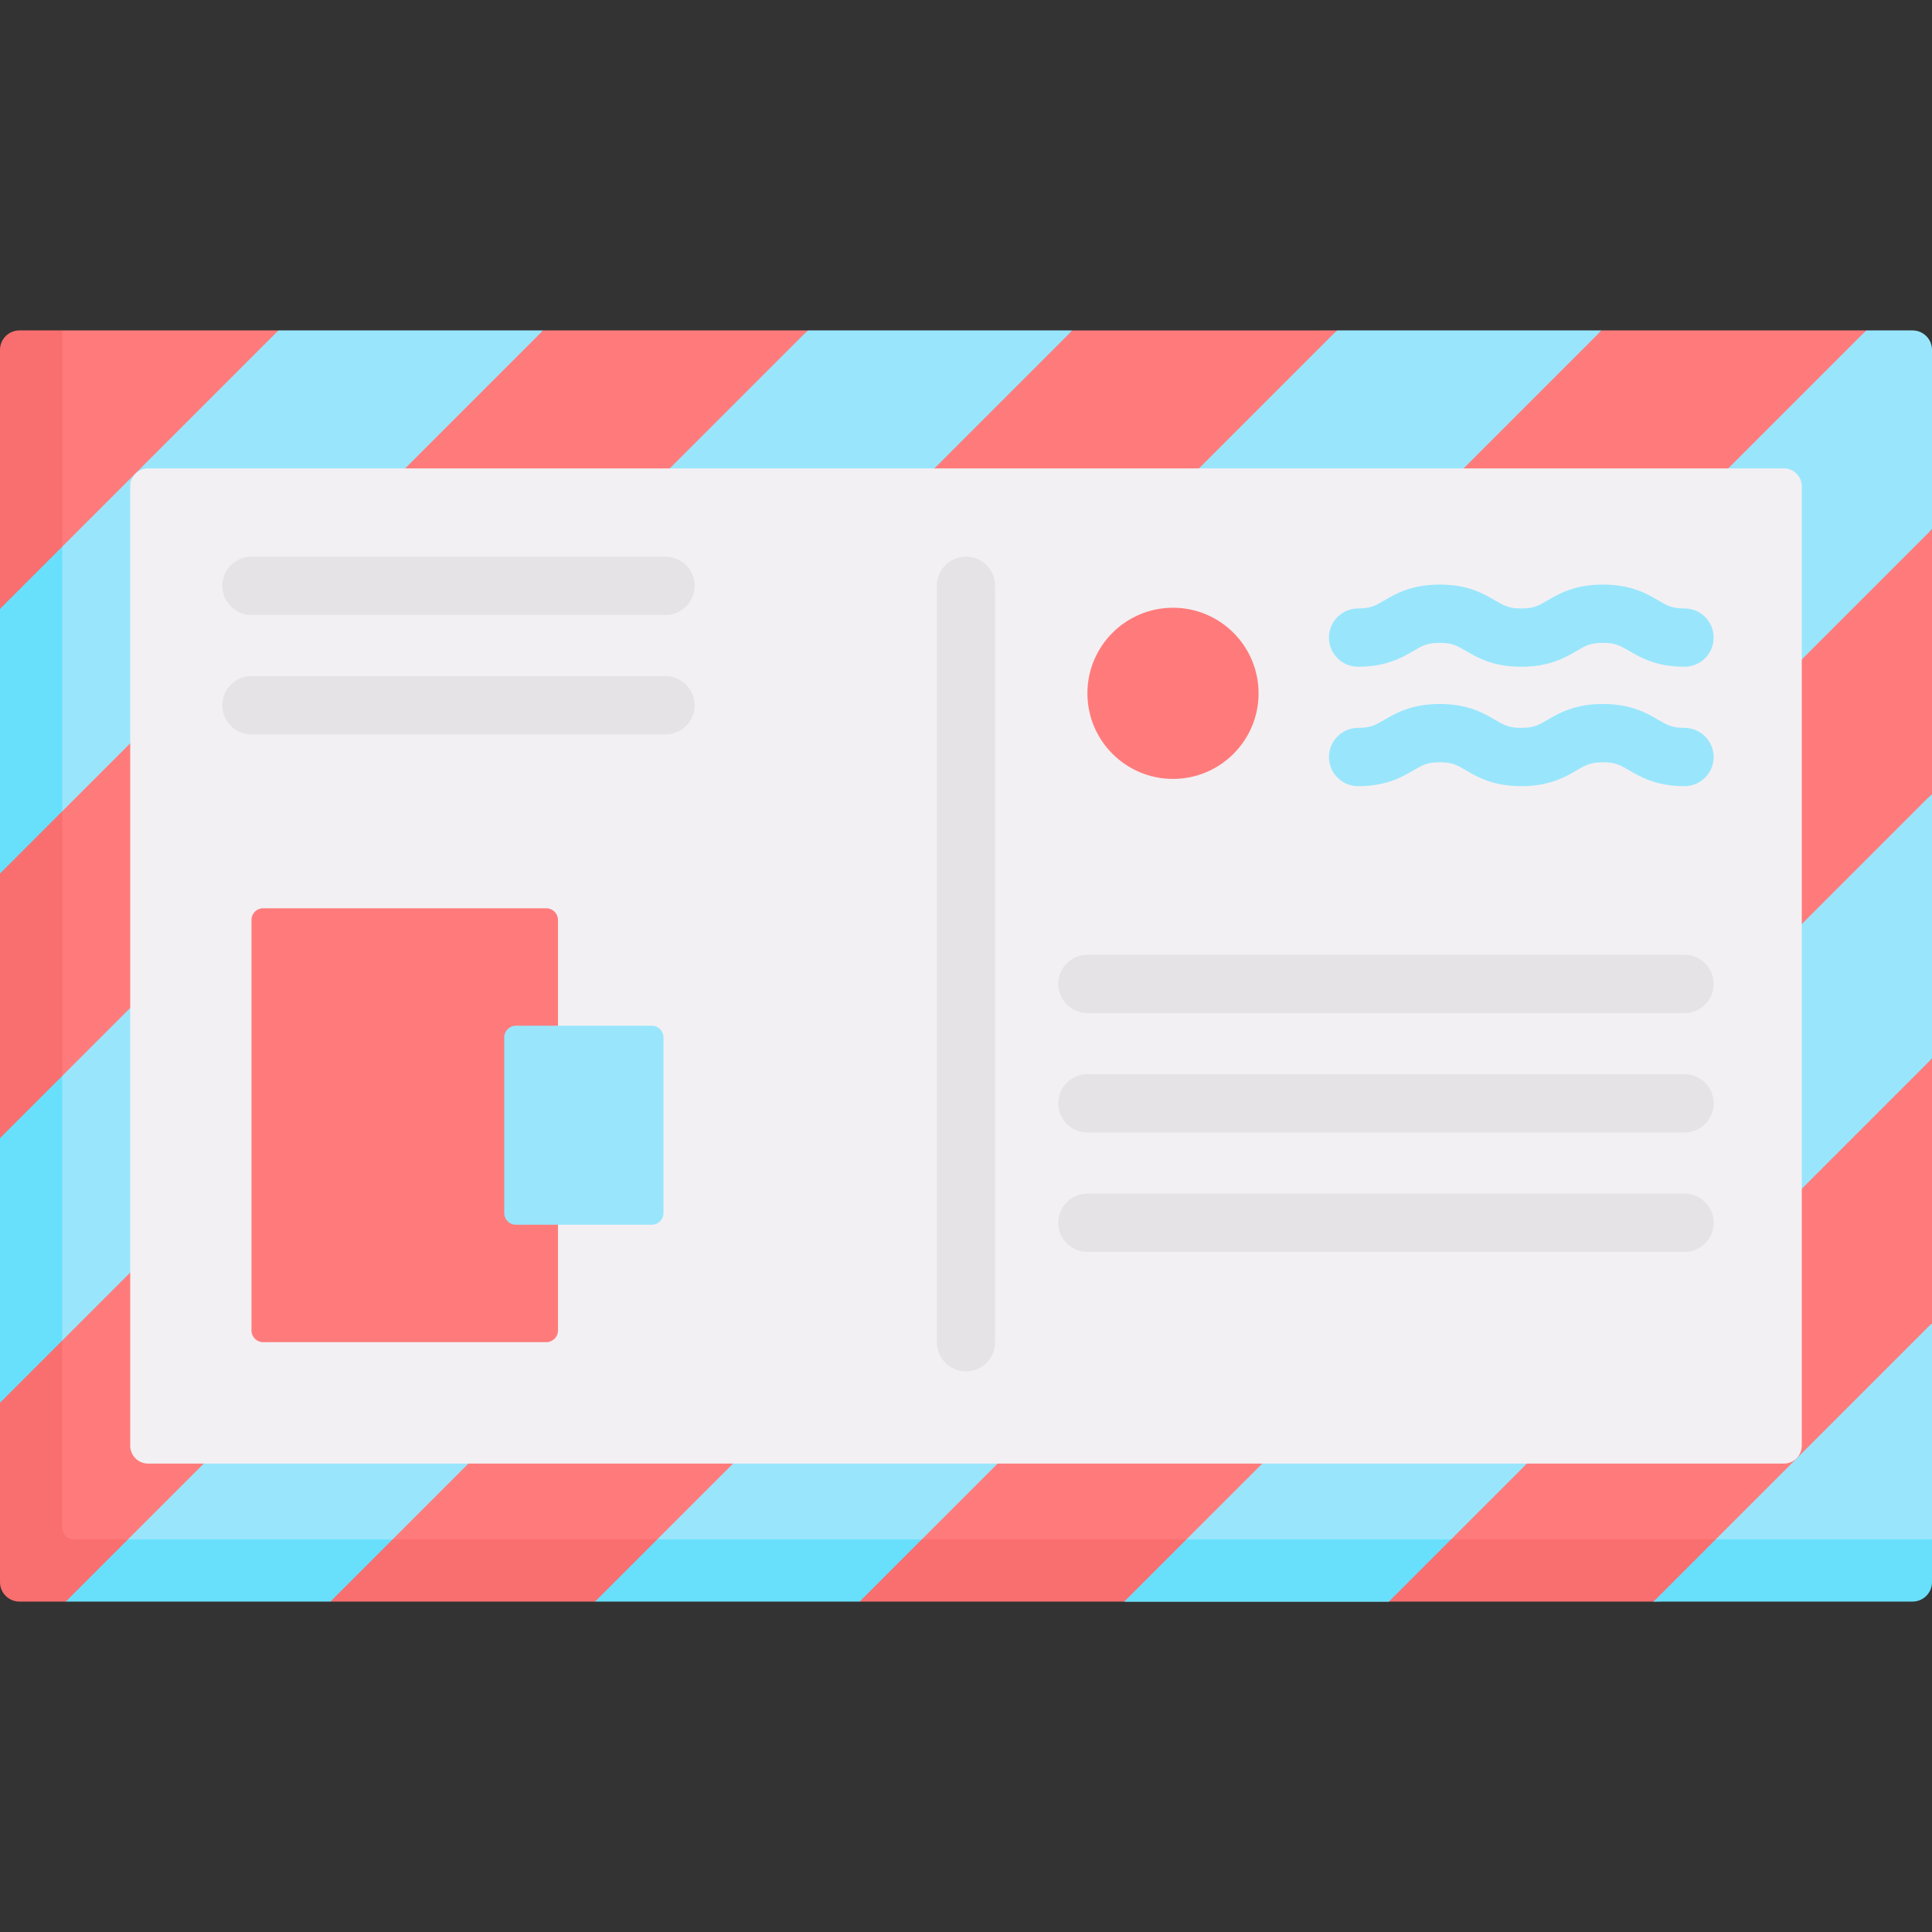 <svg id="Capa_1" enable-background="new 0 0 497 497" height="512" viewBox="0 0 497 497" width="512" xmlns="http://www.w3.org/2000/svg"><rect x="0" y="0" width="497" height="497" fill="#333333" stroke="none"/><g><g fill="#99e6fc"><path d="m412 85h-68.07l-144.742 120.5-175.339 198.661h69.942l169.389-151.053z"/><path d="m492 85h-11.93l-185.102 148.652-134.075 168.527h72.441l139.956-112.719 123.71-153.32v-46.14c0-2.76-2.24-5-5-5z"/><path d="m497 204.22v68.08l-58.032 80.468-81.678 59.232h-68.07l93.821-114.408z"/><path d="m497 340.37v55.63l-3.821 8.523c0 2.76-2.24 5-5 5l-62.809 2.477 29.121-46.317z"/><path d="m275.86 85h-68.08l-103.89 88.928-99.564 113.903v69.141l159.192-142.72z"/><path d="m139.71 85h-68.08l-47.158 31.06-17.504 29.019v74.367l73.321-55.396z"/></g><path d="m412 85-320.922 320.922h68.08l320.912-320.922z" fill="#ff7b7b"/><path d="m497 136.14-268.901 268.901h68.08l200.821-200.821z" fill="#ff7b7b"/><path d="m497 272.3-134.733 134.723h68.08l66.653-66.653z" fill="#ff7b7b"/><path d="m343.93 85-327 327-8.93-5.5c-2.76 0-5-2.24-5-5l-3-40.65 275.86-275.85z" fill="#ff7b7b"/><path d="m139.71 85-135.164 135.164v68.07l203.234-203.234z" fill="#ff7b7b"/><path d="m71.63 85-71.63 71.63 4.468-62.488c0-2.76 2.24-5 5-5l6.532-4.142z" fill="#ff7b7b"/><path d="m237.14 396 4.543 8-20.543 8h-68.06l-2.884-10.041 18.884-5.959z" fill="#68e0fc"/><path d="m373.29 396 4.907 7.335-20.907 8.665h-68.07l-2.839-8 18.839-8z" fill="#68e0fc"/><path d="m497 396v11c0 2.76-2.24 5-5 5h-66.63v-8l16-8z" fill="#68e0fc"/><path d="m101 396 3.116 9.041-19.116 6.959h-68.07l-.93-8 16.93-8z" fill="#68e0fc"/><path d="m16 276.78v68.07l-6.61 19.237-9.39-3.237v-68.07l6.087-19.188z" fill="#68e0fc"/><path d="m16 140.63v68.08l-6.83 17.79-9.17-1.79v-68.08l6.307-14.928z" fill="#68e0fc"/><path d="m458.9 376.5h-420.8c-2.54 0-4.6-2.059-4.6-4.6v-246.8c0-2.54 2.059-4.6 4.6-4.6h420.8c2.54 0 4.6 2.059 4.6 4.6v246.8c0 2.541-2.059 4.6-4.6 4.6z" fill="#f3f0f3"/><path d="m140.54 345.268h-72.848c-1.657 0-3-1.343-3-3v-105.616c0-1.657 1.343-3 3-3h72.848c1.657 0 3 1.343 3 3v105.616c0 1.657-1.343 3-3 3z" fill="#ff7b7b"/><path d="m167.676 315.06h-34.96c-1.657 0-3-1.343-3-3v-45.2c0-1.657 1.343-3 3-3h34.96c1.657 0 3 1.343 3 3v45.2c0 1.657-1.343 3-3 3z" fill="#99e6fc"/><g><path d="m248.5 352.768c-4.143 0-7.5-3.357-7.5-7.5v-194.56c0-4.143 3.357-7.5 7.5-7.5s7.5 3.357 7.5 7.5v194.56c0 4.142-3.357 7.5-7.5 7.5z" fill="#e5e3e5"/></g><g><g><g><path d="m433.332 322.048h-153.6c-4.143 0-7.5-3.357-7.5-7.5s3.357-7.5 7.5-7.5h153.6c4.143 0 7.5 3.357 7.5 7.5s-3.357 7.5-7.5 7.5z" fill="#e5e3e5"/></g><g><path d="m433.332 291.328h-153.6c-4.143 0-7.5-3.357-7.5-7.5s3.357-7.5 7.5-7.5h153.6c4.143 0 7.5 3.357 7.5 7.5s-3.357 7.5-7.5 7.5z" fill="#e5e3e5"/></g><g><path d="m433.332 260.608h-153.6c-4.143 0-7.5-3.357-7.5-7.5s3.357-7.5 7.5-7.5h153.6c4.143 0 7.5 3.357 7.5 7.5s-3.357 7.5-7.5 7.5z" fill="#e5e3e5"/></g></g><g><path d="m171.188 158.208h-106.496c-4.143 0-7.5-3.357-7.5-7.5s3.357-7.5 7.5-7.5h106.496c4.143 0 7.5 3.357 7.5 7.5s-3.357 7.5-7.5 7.5z" fill="#e5e3e5"/></g><g><path d="m171.188 188.928h-106.496c-4.143 0-7.5-3.357-7.5-7.5s3.357-7.5 7.5-7.5h106.496c4.143 0 7.5 3.357 7.5 7.5s-3.357 7.5-7.5 7.5z" fill="#e5e3e5"/></g></g><g><g><path d="m433.332 171.52c-7.281 0-11.329-2.369-14.284-4.1-2.252-1.317-3.492-2.044-6.706-2.044s-4.454.727-6.706 2.044c-2.955 1.73-7.003 4.1-14.284 4.1-7.282 0-11.33-2.369-14.285-4.099-2.253-1.318-3.494-2.045-6.709-2.045s-4.455.727-6.708 2.045c-2.955 1.729-7.003 4.099-14.285 4.099-4.143 0-7.5-3.357-7.5-7.5s3.357-7.5 7.5-7.5c3.215 0 4.456-.727 6.709-2.045 2.955-1.729 7.003-4.099 14.284-4.099 7.282 0 11.33 2.369 14.285 4.099 2.253 1.318 3.494 2.045 6.709 2.045 3.214 0 4.454-.727 6.706-2.044 2.955-1.73 7.003-4.1 14.284-4.1s11.329 2.369 14.284 4.1c2.252 1.317 3.492 2.044 6.706 2.044 4.143 0 7.5 3.357 7.5 7.5s-3.357 7.5-7.5 7.5z" fill="#99e6fc"/></g><g><path d="m433.332 202.24c-7.281 0-11.329-2.37-14.284-4.1-2.252-1.318-3.492-2.045-6.706-2.045s-4.454.727-6.706 2.045c-2.955 1.729-7.003 4.1-14.284 4.1-7.282 0-11.33-2.369-14.286-4.1-2.252-1.318-3.493-2.045-6.708-2.045-3.214 0-4.455.727-6.707 2.045-2.956 1.73-7.004 4.1-14.286 4.1-4.143 0-7.5-3.357-7.5-7.5s3.357-7.5 7.5-7.5c3.215 0 4.456-.727 6.708-2.045 2.956-1.73 7.004-4.1 14.285-4.1 7.282 0 11.33 2.369 14.286 4.1 2.252 1.318 3.493 2.045 6.708 2.045 3.214 0 4.454-.727 6.706-2.045 2.955-1.729 7.003-4.1 14.284-4.1s11.329 2.37 14.284 4.1c2.252 1.318 3.492 2.045 6.706 2.045 4.143 0 7.5 3.357 7.5 7.5s-3.357 7.5-7.5 7.5z" fill="#99e6fc"/></g></g><circle cx="301.748" cy="178.356" fill="#ff7b7b" r="22.016"/><path d="m169.08 396-16 16h-68.08l16-16z" fill="#f96e6e"/><path d="m305.22 396-16 16h-68.08l16-16z" fill="#f96e6e"/><path d="m441.37 396-16 16h-68.08l16-16z" fill="#f96e6e"/><path d="m32.93 396-16 16h-11.93c-2.76 0-5-2.24-5-5v-46.15l16-16v48.15c0 1.66 1.34 3 3 3z" fill="#f96e6e"/><path d="m16 208.71v68.07l-16 16v-68.07z" fill="#f96e6e"/><path d="m16 85v55.63l-16 16v-66.63c0-2.76 2.24-5 5-5z" fill="#f96e6e"/></g></svg>